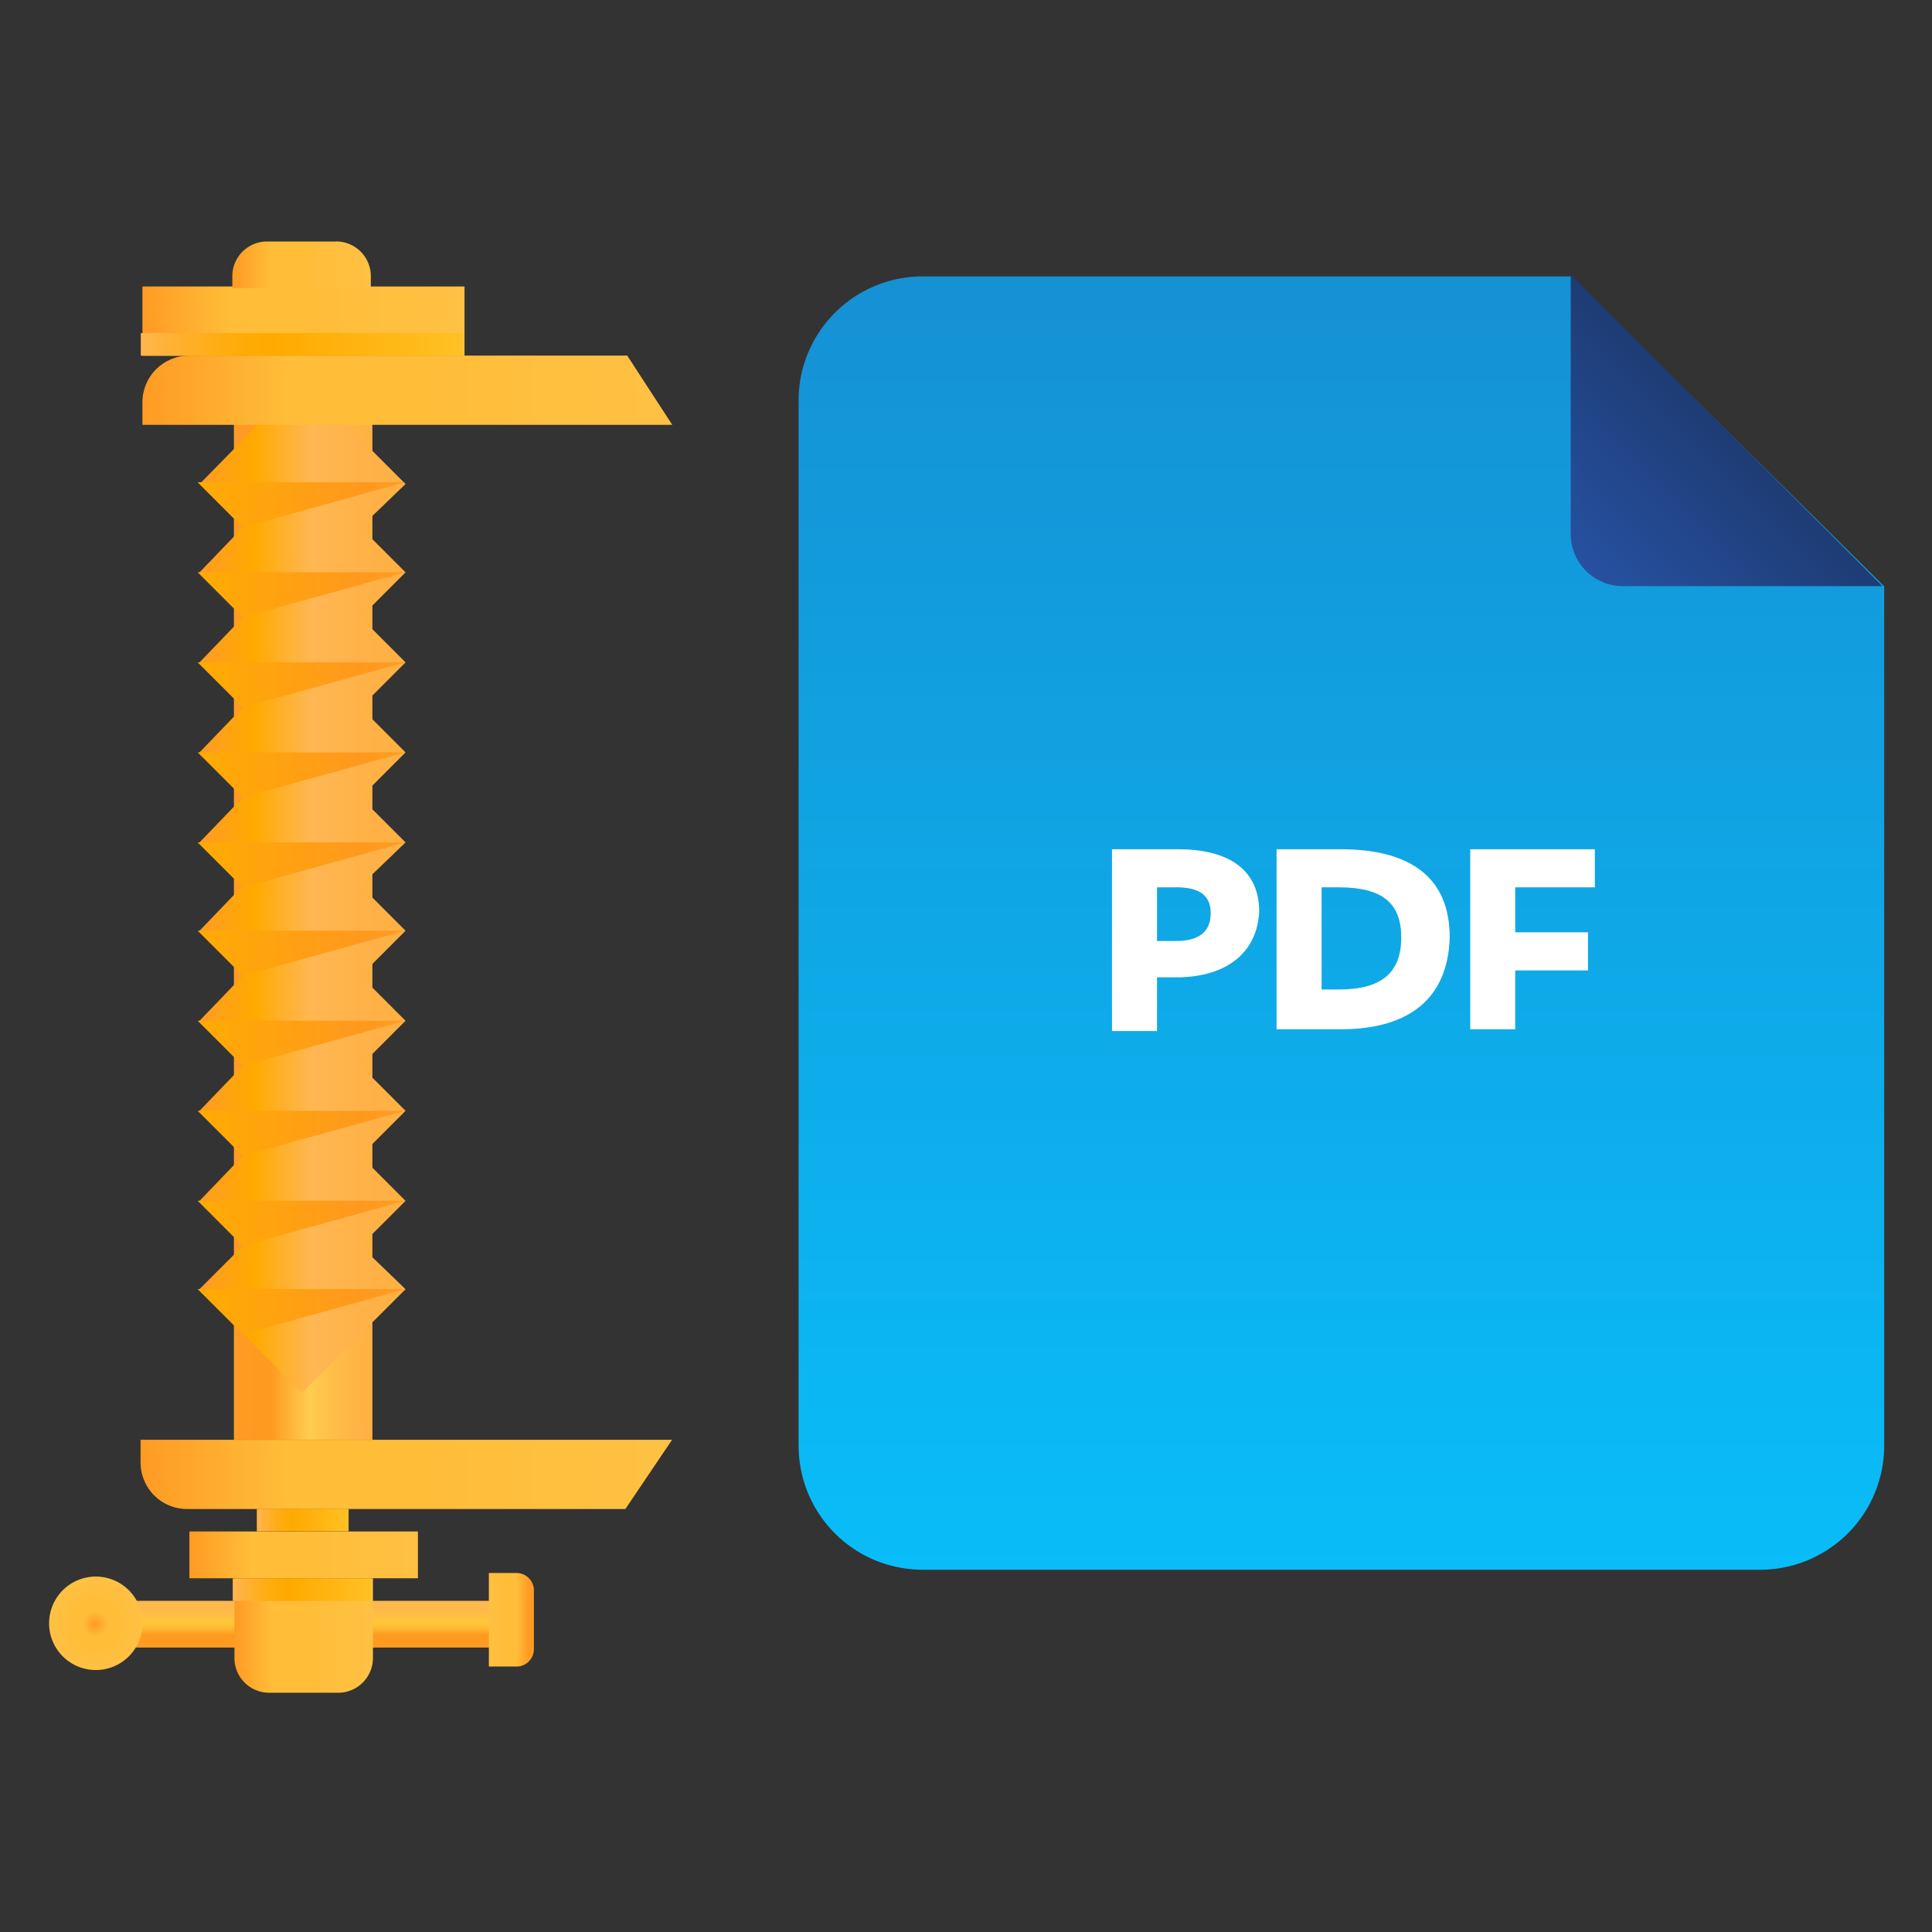 <svg width="32" height="32" fill="none" xmlns="http://www.w3.org/2000/svg"><rect width="100%" height="100%" fill="#333333" stroke="none"/><path d="M6.17 6.667H3.874v17.179h2.294V6.667z" fill="url(#paint0_linear_392_7912)"/><path d="M5.972 8.734l.745-.717-1.72-1.72-1.692 1.72.717.717-.717.746.717.745-.717.746.717.745-.717.746.717.746-.717.745.717.717-.717.746.717.746-.717.745.717.746-.717.745.717.746-.717.746.717.745-.717.717 1.692 1.721 1.72-1.72-.745-.718.745-.745-.745-.746.745-.745-.745-.746.745-.746-.745-.745.745-.746-.745-.746.745-.717-.745-.745.745-.746-.745-.745.745-.746-.745-.746.745-.745-.745-.746z" fill="url(#paint1_linear_392_7912)"/><path d="M11.135 7.037H2.359v-.373c0-.43.345-.774.775-.774h7.255l.746 1.147z" fill="url(#paint2_linear_392_7912)"/><path d="M7.694 4.745H2.359v1.148h5.335V4.745z" fill="url(#paint3_linear_392_7912)"/><path d="M5.57 4H4.421a.575.575 0 00-.573.573v.2h2.294v-.2a.575.575 0 00-.574-.574z" fill="url(#paint4_linear_392_7912)"/><path d="M7.666 5.518H2.332v.373h5.334v-.373z" fill="url(#paint5_linear_392_7912)"/><path d="M6.922 25.366H3.137v.775h3.785v-.774z" fill="url(#paint6_linear_392_7912)"/><path d="M8.44 26.515H1.586v.774H8.44v-.774z" fill="url(#paint7_linear_392_7912)"/><path d="M5.774 24.991h-1.52v.373h1.52v-.373z" fill="url(#paint8_linear_392_7912)"/><path d="M10.358 24.994H3.102a.771.771 0 01-.774-.774v-.373h8.804l-.774 1.147z" fill="url(#paint9_linear_392_7912)"/><path d="M5.604 28.037H4.456a.575.575 0 01-.573-.574v-1.32h2.294v1.32a.575.575 0 01-.573.574z" fill="url(#paint10_linear_392_7912)"/><path d="M1.587 27.661a.774.774 0 100-1.548.774.774 0 000 1.548z" fill="url(#paint11_radial_392_7912)"/><path d="M6.15 26.144H3.855v.373H6.15v-.373z" fill="url(#paint12_linear_392_7912)"/><path d="M8.097 27.603h.459a.287.287 0 00.287-.287v-.975a.287.287 0 00-.287-.287h-.459v1.549z" fill="url(#paint13_linear_392_7912)"/><path d="M4.02 8.733l-.747-.746h3.442l-2.696.746zm2.695.745H3.273l.746.746 2.696-.746zm0 1.492H3.273l.746.745 2.696-.745zm0 10.381H3.273l.746.746 2.696-.746zm0-1.463H3.273l.746.746 2.696-.746zm0-1.49H3.273l.746.745 2.696-.746zm0-1.492H3.273l.746.745 2.696-.745zm0-1.491H3.273l.746.745 2.696-.745zm0-1.463H3.273l.746.746 2.696-.746zm0-1.491H3.273l.746.745 2.696-.745z" fill="url(#paint14_linear_392_7912)"/><path d="M26.017 4.578H15.291a2.056 2.056 0 00-2.064 2.064v17.293c0 1.148.917 2.065 2.064 2.065h13.852a2.056 2.056 0 002.065-2.065V9.711l-5.19-5.133z" fill="url(#paint15_linear_392_7912)"/><path d="M26.876 9.708h4.302l-5.162-5.162v4.302c0 .488.401.86.86.86z" fill="url(#paint16_linear_392_7912)"/><path d="M19.48 16.188h-.316v.889h-.746v-3.011h1.09c.889 0 1.348.373 1.348 1.032-.03.66-.517 1.09-1.377 1.09zm0-1.491h-.316v.889h.315c.402 0 .574-.172.574-.46 0-.286-.172-.43-.574-.43zm2.725 2.351h-1.061v-2.982h1.061c1.147 0 1.807.459 1.807 1.462-.029.975-.631 1.52-1.807 1.52zm-.028-2.351h-.287v1.692h.287c.716 0 1.032-.287 1.032-.86 0-.574-.316-.832-1.032-.832zm4.239 0h-1.319v.745h1.205v.631h-1.205v.975h-.745v-2.982h2.064v.63z" fill="#fff"/><defs><linearGradient id="paint0_linear_392_7912" x1="3.872" y1="15.257" x2="6.163" y2="15.257" gradientUnits="userSpaceOnUse"><stop stop-color="#FF9B23"/><stop offset=".271" stop-color="#FF9A20"/><stop offset=".362" stop-color="#FFAC31"/><stop offset=".549" stop-color="#FFCD50"/><stop offset=".625" stop-color="#FFC54C"/><stop offset=".835" stop-color="#FFB645"/><stop offset="1" stop-color="#FFB042"/></linearGradient><linearGradient id="paint1_linear_392_7912" x1="3.291" y1="14.685" x2="6.727" y2="14.685" gradientUnits="userSpaceOnUse"><stop stop-color="#FF9B23"/><stop offset=".271" stop-color="#FA0"/><stop offset=".429" stop-color="#FFB232"/><stop offset=".549" stop-color="#FFB753"/><stop offset=".772" stop-color="#FFB248"/><stop offset="1" stop-color="#FFB042"/></linearGradient><linearGradient id="paint2_linear_392_7912" x1="2.349" y1="6.464" x2="11.125" y2="6.464" gradientUnits="userSpaceOnUse"><stop stop-color="#FF9B23"/><stop offset=".274" stop-color="#FFBD38"/><stop offset=".547" stop-color="#FFBD38"/><stop offset=".717" stop-color="#FFBF3E"/><stop offset="1" stop-color="#FFC144"/></linearGradient><linearGradient id="paint3_linear_392_7912" x1="2.349" y1="5.319" x2="7.683" y2="5.319" gradientUnits="userSpaceOnUse"><stop stop-color="#FF9B23"/><stop offset=".274" stop-color="#FFBD38"/><stop offset=".547" stop-color="#FFBD38"/><stop offset=".717" stop-color="#FFBF3E"/><stop offset="1" stop-color="#FFC144"/></linearGradient><linearGradient id="paint4_linear_392_7912" x1="3.863" y1="4.387" x2="6.153" y2="4.387" gradientUnits="userSpaceOnUse"><stop stop-color="#FF9B23"/><stop offset=".274" stop-color="#FFBD38"/><stop offset=".547" stop-color="#FFBD38"/><stop offset=".717" stop-color="#FFBF3E"/><stop offset="1" stop-color="#FFC144"/></linearGradient><linearGradient id="paint5_linear_392_7912" x1="2.339" y1="5.705" x2="7.683" y2="5.705" gradientUnits="userSpaceOnUse"><stop stop-color="#FFB650"/><stop offset=".111" stop-color="#FFB130"/><stop offset=".225" stop-color="#FFAD15"/><stop offset=".328" stop-color="#FFAB06"/><stop offset=".408" stop-color="#FA0"/><stop offset="1" stop-color="#FFC124"/></linearGradient><linearGradient id="paint6_linear_392_7912" x1="3.127" y1="25.754" x2="6.922" y2="25.754" gradientUnits="userSpaceOnUse"><stop stop-color="#FF9B23"/><stop offset=".274" stop-color="#FFBD38"/><stop offset=".547" stop-color="#FFBD38"/><stop offset=".717" stop-color="#FFBF3E"/><stop offset="1" stop-color="#FFC144"/></linearGradient><linearGradient id="paint7_linear_392_7912" x1="5.013" y1="27.286" x2="5.013" y2="26.519" gradientUnits="userSpaceOnUse"><stop stop-color="#FF9B23"/><stop offset=".273" stop-color="#FF9A20"/><stop offset=".373" stop-color="#FFB22E"/><stop offset=".472" stop-color="#FFC137"/><stop offset=".549" stop-color="#FFC73A"/><stop offset=".556" stop-color="#FFC73B"/><stop offset=".805" stop-color="#FFBA4A"/><stop offset="1" stop-color="#FFB650"/></linearGradient><linearGradient id="paint8_linear_392_7912" x1="4.248" y1="25.178" x2="5.775" y2="25.178" gradientUnits="userSpaceOnUse"><stop stop-color="#FFB650"/><stop offset=".111" stop-color="#FFB130"/><stop offset=".225" stop-color="#FFAD15"/><stop offset=".328" stop-color="#FFAB06"/><stop offset=".408" stop-color="#FA0"/><stop offset="1" stop-color="#FFC124"/></linearGradient><linearGradient id="paint9_linear_392_7912" x1="2.347" y1="24.421" x2="11.127" y2="24.421" gradientUnits="userSpaceOnUse"><stop stop-color="#FF9B23"/><stop offset=".274" stop-color="#FFBD38"/><stop offset=".547" stop-color="#FFBD38"/><stop offset=".717" stop-color="#FFBF3E"/><stop offset="1" stop-color="#FFC144"/></linearGradient><linearGradient id="paint10_linear_392_7912" x1="3.88" y1="27.09" x2="6.17" y2="27.09" gradientUnits="userSpaceOnUse"><stop stop-color="#FF9B23"/><stop offset=".274" stop-color="#FFBD38"/><stop offset=".547" stop-color="#FFBD38"/><stop offset=".717" stop-color="#FFBF3E"/><stop offset="1" stop-color="#FFC144"/></linearGradient><linearGradient id="paint12_linear_392_7912" x1="3.87" y1="26.33" x2="6.16" y2="26.33" gradientUnits="userSpaceOnUse"><stop stop-color="#FFB650"/><stop offset=".111" stop-color="#FFB130"/><stop offset=".225" stop-color="#FFAD15"/><stop offset=".328" stop-color="#FFAB06"/><stop offset=".408" stop-color="#FA0"/><stop offset="1" stop-color="#FFC124"/></linearGradient><linearGradient id="paint13_linear_392_7912" x1="8.763" y1="26.828" x2="8.017" y2="26.828" gradientUnits="userSpaceOnUse"><stop stop-color="#FF9B23"/><stop offset=".274" stop-color="#FFBD38"/><stop offset=".547" stop-color="#FFBD38"/><stop offset=".717" stop-color="#FFBF3E"/><stop offset="1" stop-color="#FFC144"/></linearGradient><linearGradient id="paint14_linear_392_7912" x1="3.289" y1="15.042" x2="6.724" y2="15.042" gradientUnits="userSpaceOnUse"><stop stop-color="#FFAB03"/><stop offset=".781" stop-color="#FF991E"/><stop offset=".809" stop-color="#FF9A1F"/><stop offset=".999" stop-color="#FF9C25"/></linearGradient><linearGradient id="paint15_linear_392_7912" x1="22.217" y1="26" x2="22.217" y2="4.578" gradientUnits="userSpaceOnUse"><stop stop-color="#09BDF8"/><stop offset="1" stop-color="#1591D4"/></linearGradient><linearGradient id="paint16_linear_392_7912" x1="26.265" y1="9.459" x2="28.593" y2="7.131" gradientUnits="userSpaceOnUse"><stop stop-color="#2651A1"/><stop offset="1" stop-color="#1E3C74"/></linearGradient><radialGradient id="paint11_radial_392_7912" cx="0" cy="0" r="1" gradientUnits="userSpaceOnUse" gradientTransform="translate(1.576 26.9) scale(.764)"><stop stop-color="#FF9B23"/><stop offset=".274" stop-color="#FFBD38"/><stop offset=".547" stop-color="#FFBD38"/><stop offset=".717" stop-color="#FFBF3E"/><stop offset="1" stop-color="#FFC144"/></radialGradient></defs></svg>